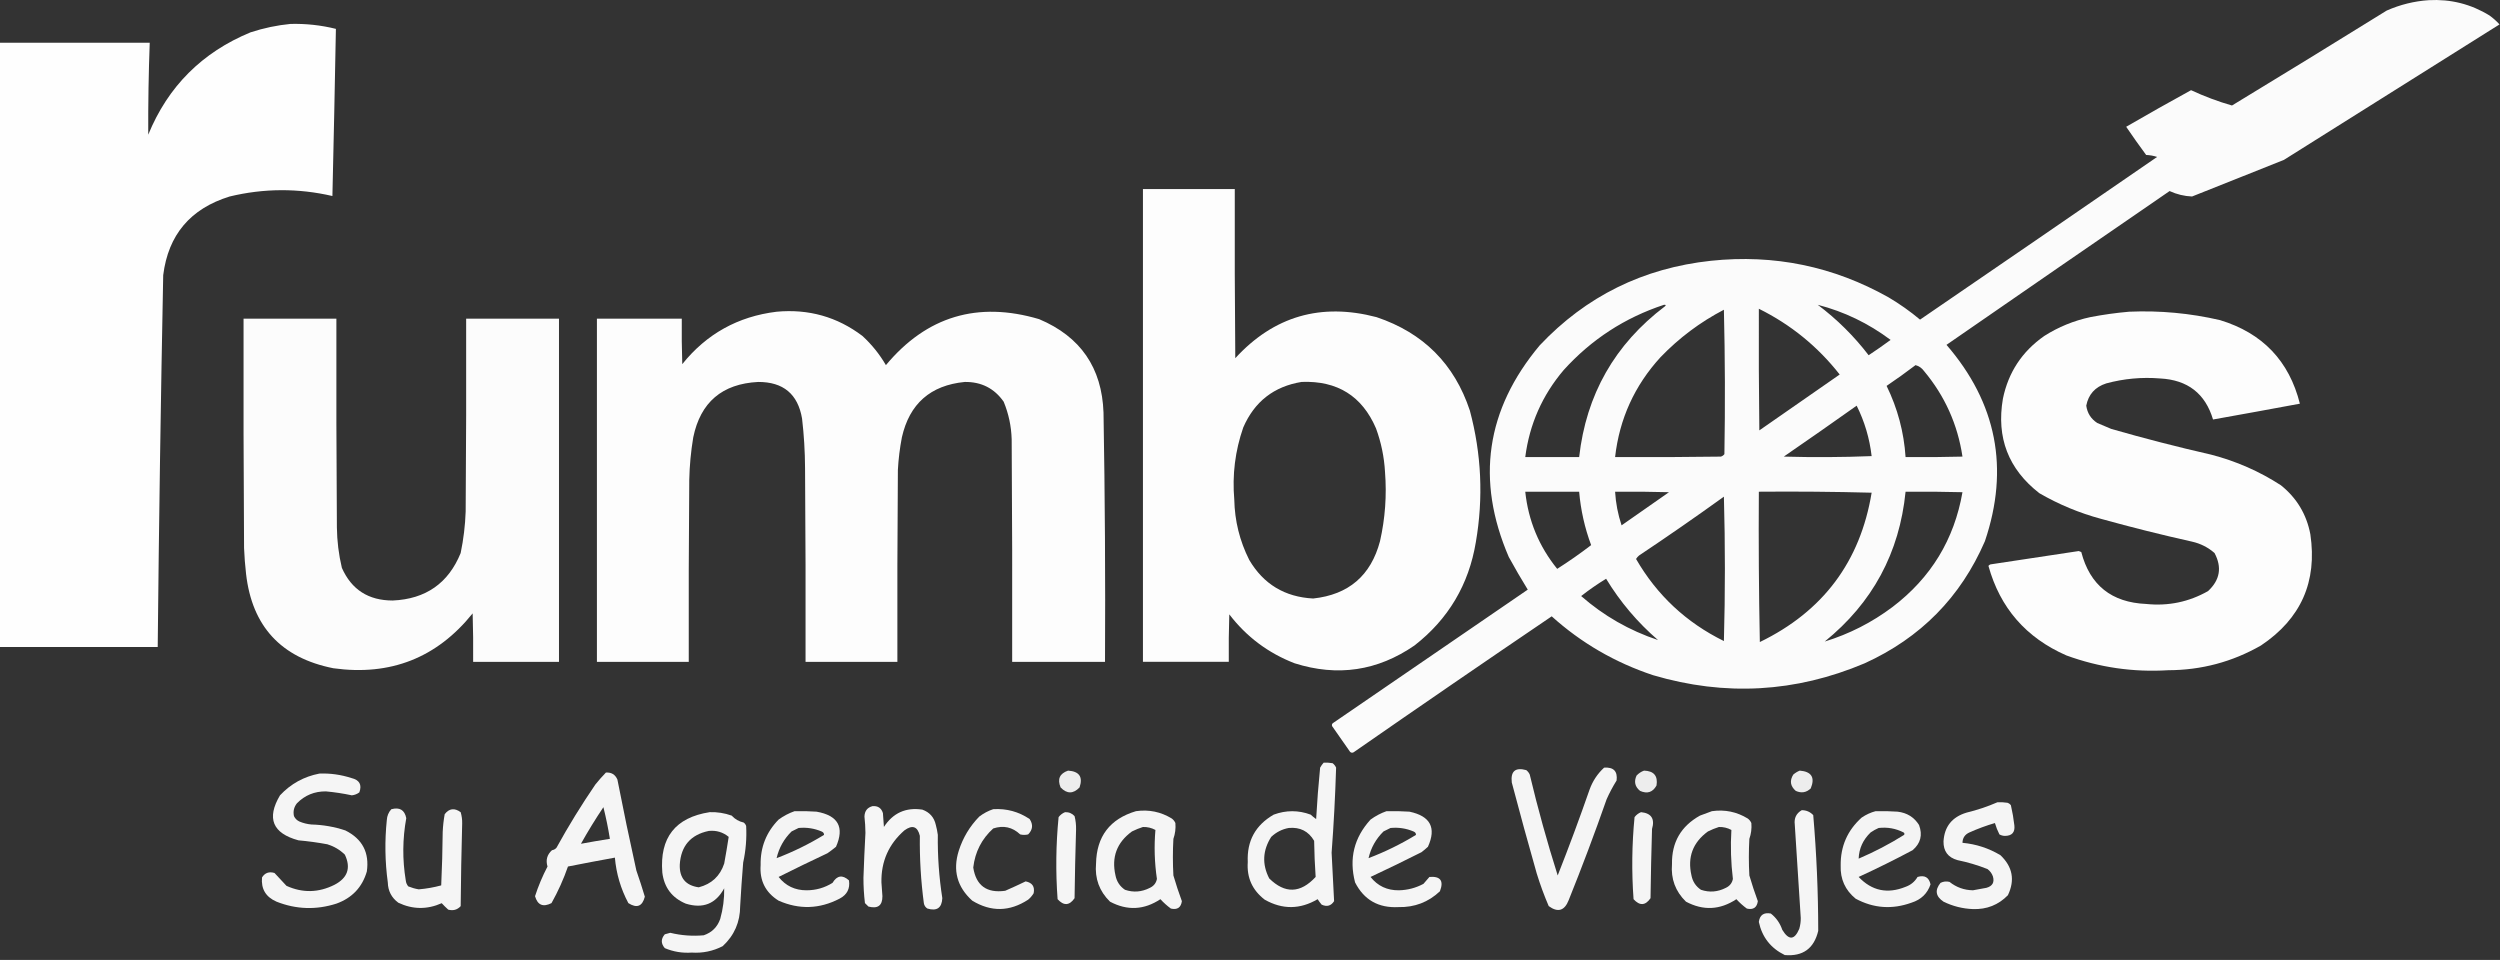 <svg width="237" height="91" viewBox="0 0 237 91" fill="none" xmlns="http://www.w3.org/2000/svg">
<rect x="0" y="0" width="237" height="91" fill="#333333" stroke="none"/>
<path opacity="0.977" fill-rule="evenodd" clip-rule="evenodd" d="M230.234 0.017C232.322 -0.099 234.246 0.385 236.007 1.47C236.35 1.717 236.666 1.998 236.953 2.314C230.14 6.596 223.326 10.877 216.513 15.159C213.611 16.315 210.709 17.471 207.807 18.628C207.065 18.596 206.355 18.424 205.678 18.112C198.619 22.96 191.569 27.82 184.528 32.691C189.287 38.201 190.501 44.405 188.171 51.302C185.875 56.61 182.073 60.469 176.768 62.882C170.223 65.652 163.535 66.027 156.707 64.007C153.098 62.806 149.895 60.946 147.102 58.428C140.818 62.69 134.556 66.987 128.318 71.32C128.197 71.384 128.086 71.368 127.987 71.273C127.419 70.46 126.851 69.648 126.283 68.835C126.235 68.695 126.282 68.585 126.425 68.507C132.56 64.303 138.696 60.1 144.831 55.897C144.215 54.898 143.616 53.866 143.033 52.803C139.891 45.512 140.869 38.824 145.966 32.738C150.355 28.087 155.765 25.415 162.195 24.722C168.192 24.091 173.806 25.248 179.039 28.191C180.092 28.814 181.085 29.517 182.02 30.301C189.52 25.171 197.012 20.03 204.495 14.877C204.159 14.767 203.813 14.705 203.454 14.69C202.805 13.812 202.174 12.921 201.561 12.018C203.596 10.838 205.647 9.681 207.712 8.549C208.978 9.138 210.271 9.623 211.592 10.002C216.497 7.025 221.386 4.025 226.26 1.001C227.537 0.439 228.862 0.111 230.234 0.017ZM172.321 28.894C174.825 29.541 177.128 30.65 179.229 32.223C178.548 32.725 177.854 33.21 177.147 33.676C175.757 31.861 174.148 30.267 172.321 28.894ZM157.748 28.894C157.926 28.884 157.957 28.931 157.842 29.035C153.082 32.637 150.369 37.403 149.704 43.333C148.001 43.333 146.298 43.333 144.594 43.333C144.994 40.22 146.209 37.47 148.237 35.082C150.858 32.183 154.028 30.12 157.748 28.894ZM166.738 29.269C169.765 30.77 172.32 32.848 174.403 35.504C171.864 37.27 169.324 39.036 166.785 40.801C166.738 36.958 166.722 33.113 166.738 29.269ZM163.426 29.363C163.535 33.91 163.551 38.473 163.473 43.052C163.388 43.164 163.277 43.242 163.142 43.286C159.798 43.333 156.454 43.349 153.111 43.333C153.521 39.709 154.956 36.553 157.417 33.863C159.18 32.031 161.183 30.531 163.426 29.363ZM181.594 34.614C181.922 34.701 182.19 34.889 182.399 35.176C184.371 37.538 185.586 40.241 186.042 43.286C184.244 43.333 182.446 43.349 180.648 43.333C180.493 40.967 179.893 38.717 178.85 36.582C179.788 35.947 180.703 35.291 181.594 34.614ZM176.011 38.458C176.762 39.96 177.235 41.554 177.431 43.239C174.655 43.349 171.88 43.364 169.103 43.286C171.423 41.689 173.726 40.08 176.011 38.458ZM144.594 46.614C146.298 46.614 148.001 46.614 149.704 46.614C149.853 48.352 150.231 50.04 150.84 51.677C149.804 52.472 148.731 53.222 147.622 53.928C145.894 51.792 144.885 49.355 144.594 46.614ZM153.111 46.614C154.814 46.599 156.518 46.614 158.221 46.661C156.723 47.708 155.224 48.755 153.726 49.802C153.381 48.765 153.176 47.703 153.111 46.614ZM166.738 46.614C170.302 46.583 173.867 46.614 177.431 46.708C176.353 53.243 172.82 57.962 166.832 60.866C166.738 56.116 166.706 51.365 166.738 46.614ZM180.648 46.614C182.446 46.599 184.244 46.614 186.042 46.661C185.261 51.146 183.054 54.771 179.418 57.537C177.464 59.006 175.319 60.1 172.983 60.819C177.514 57.151 180.069 52.416 180.648 46.614ZM163.426 47.083C163.551 51.631 163.551 56.194 163.426 60.772C159.854 59.015 157.079 56.421 155.098 52.99C155.175 52.867 155.269 52.757 155.382 52.662C158.103 50.846 160.783 48.987 163.426 47.083ZM157.18 60.678C154.46 59.769 152.031 58.378 149.893 56.506C150.649 55.913 151.438 55.366 152.259 54.865C153.593 57.061 155.232 58.999 157.18 60.678Z" fill="white"/>
<path opacity="0.996" fill-rule="evenodd" clip-rule="evenodd" d="M27.537 2.268C28.999 2.231 30.434 2.387 31.843 2.737C31.747 8.018 31.636 13.3 31.512 18.582C28.256 17.83 25.007 17.846 21.765 18.629C18.049 19.779 15.951 22.263 15.472 26.083C15.241 37.833 15.067 49.584 14.951 61.336C9.968 61.336 4.984 61.336 0 61.336C0 42.24 0 23.145 0 4.05C4.731 4.05 9.463 4.05 14.194 4.05C14.087 6.954 14.04 9.861 14.053 12.769C15.924 8.196 19.157 4.962 23.752 3.065C24.998 2.659 26.259 2.393 27.537 2.268Z" fill="white"/>
<path opacity="0.989" fill-rule="evenodd" clip-rule="evenodd" d="M108.351 17.924C111.254 17.924 114.155 17.924 117.057 17.924C117.041 23.268 117.057 28.612 117.105 33.956C120.755 29.977 125.219 28.68 130.495 30.065C134.93 31.554 137.88 34.507 139.343 38.925C140.444 43.038 140.633 47.195 139.91 51.395C139.243 55.424 137.303 58.69 134.091 61.193C130.591 63.604 126.806 64.167 122.735 62.881C120.228 61.912 118.163 60.365 116.537 58.24C116.489 59.739 116.473 61.24 116.489 62.74C113.776 62.74 111.064 62.74 108.351 62.74C108.351 47.801 108.351 32.862 108.351 17.924ZM123.397 36.206C126.781 36.077 129.131 37.546 130.447 40.613C130.935 41.946 131.219 43.321 131.299 44.739C131.472 46.952 131.314 49.14 130.826 51.302C129.963 54.564 127.85 56.377 124.486 56.739C121.798 56.596 119.78 55.377 118.429 53.083C117.524 51.286 117.051 49.38 117.01 47.364C116.807 45.02 117.09 42.739 117.862 40.519C118.926 38.071 120.771 36.633 123.397 36.206Z" fill="white"/>
<path opacity="0.989" fill-rule="evenodd" clip-rule="evenodd" d="M73.622 29.552C76.652 29.271 79.365 30.036 81.76 31.849C82.645 32.663 83.386 33.585 83.984 34.615C87.842 29.986 92.684 28.533 98.509 30.255C102.43 31.91 104.464 34.863 104.613 39.115C104.749 46.99 104.797 54.865 104.755 62.742C101.821 62.742 98.888 62.742 95.954 62.742C95.971 55.71 95.954 48.678 95.907 41.647C95.872 40.411 95.619 39.223 95.15 38.084C94.261 36.815 93.03 36.19 91.46 36.209C88.205 36.526 86.218 38.276 85.498 41.459C85.302 42.482 85.175 43.513 85.119 44.553C85.072 50.616 85.056 56.679 85.072 62.742C82.17 62.742 79.268 62.742 76.366 62.742C76.382 56.617 76.366 50.491 76.319 44.366C76.311 42.797 76.217 41.234 76.035 39.678C75.64 37.356 74.252 36.2 71.871 36.209C68.457 36.385 66.406 38.135 65.72 41.459C65.497 42.794 65.371 44.138 65.342 45.491C65.294 51.241 65.278 56.992 65.294 62.742C62.392 62.742 59.49 62.742 56.588 62.742C56.588 51.898 56.588 41.053 56.588 30.208C59.27 30.208 61.951 30.208 64.632 30.208C64.616 31.646 64.632 33.084 64.679 34.521C66.978 31.656 69.959 29.999 73.622 29.552Z" fill="white"/>
<path opacity="0.987" fill-rule="evenodd" clip-rule="evenodd" d="M201.846 29.55C204.755 29.425 207.626 29.691 210.457 30.347C214.487 31.574 217.01 34.215 218.028 38.269C215.285 38.779 212.541 39.279 209.795 39.769C209.062 37.31 207.39 36.013 204.779 35.878C203.047 35.737 201.343 35.894 199.669 36.347C198.614 36.689 197.983 37.392 197.777 38.457C197.876 39.163 198.222 39.71 198.818 40.097C199.26 40.285 199.701 40.472 200.143 40.66C203.274 41.561 206.428 42.373 209.606 43.098C211.98 43.712 214.188 44.681 216.23 46.004C217.729 47.207 218.659 48.754 219.021 50.645C219.69 55.146 218.129 58.662 214.337 61.193C211.621 62.749 208.688 63.53 205.536 63.537C202.216 63.741 198.998 63.272 195.884 62.131C192.068 60.458 189.607 57.63 188.503 53.645C188.553 53.581 188.616 53.534 188.692 53.505C191.485 53.088 194.276 52.666 197.067 52.239C197.146 52.27 197.225 52.302 197.304 52.333C198.124 55.473 200.175 57.114 203.455 57.255C205.55 57.472 207.506 57.066 209.322 56.036C210.455 54.986 210.66 53.783 209.937 52.427C209.325 51.891 208.616 51.531 207.808 51.348C204.918 50.703 202.047 49.984 199.196 49.192C197.127 48.635 195.172 47.823 193.329 46.754C190.394 44.471 189.243 41.486 189.875 37.8C190.389 35.297 191.698 33.313 193.802 31.847C195.141 30.996 196.592 30.402 198.155 30.065C199.39 29.827 200.62 29.655 201.846 29.55Z" fill="white"/>
<path opacity="0.984" fill-rule="evenodd" clip-rule="evenodd" d="M23.089 30.208C26.023 30.208 28.956 30.208 31.89 30.208C31.874 36.802 31.89 43.397 31.937 49.991C31.952 51.291 32.109 52.572 32.41 53.835C33.324 55.899 34.932 56.93 37.236 56.929C40.363 56.788 42.508 55.288 43.671 52.429C43.941 51.13 44.099 49.818 44.145 48.491C44.192 42.397 44.208 36.302 44.192 30.208C47.125 30.208 50.059 30.208 52.992 30.208C52.992 41.053 52.992 51.897 52.992 62.742C50.28 62.742 47.567 62.742 44.854 62.742C44.87 61.21 44.854 59.679 44.807 58.148C41.42 62.364 37.019 64.098 31.606 63.351C26.652 62.366 23.892 59.382 23.326 54.398C23.233 53.587 23.17 52.775 23.137 51.96C23.089 44.709 23.073 37.459 23.089 30.208Z" fill="white"/>
<path opacity="0.949" fill-rule="evenodd" clip-rule="evenodd" d="M125.48 72.304C125.765 72.288 126.049 72.304 126.331 72.351C126.478 72.465 126.589 72.605 126.663 72.773C126.581 75.462 126.439 78.15 126.237 80.836C126.321 82.369 126.4 83.901 126.473 85.43C126.181 85.881 125.786 85.99 125.29 85.758C125.152 85.595 125.026 85.423 124.912 85.243C123.248 86.223 121.576 86.239 119.896 85.29C118.72 84.388 118.185 83.201 118.288 81.727C118.194 79.724 119.015 78.224 120.748 77.226C121.921 76.795 123.087 76.795 124.249 77.226C124.414 77.378 124.587 77.519 124.77 77.648C124.86 76.02 124.987 74.395 125.148 72.773C125.243 72.602 125.353 72.445 125.48 72.304ZM122.168 78.492C123.244 78.392 124.049 78.799 124.581 79.711C124.598 80.859 124.645 81.999 124.723 83.133C123.282 84.696 121.816 84.743 120.322 83.274C119.632 81.936 119.694 80.623 120.512 79.336C120.988 78.889 121.539 78.608 122.168 78.492Z" fill="white"/>
<path opacity="0.949" fill-rule="evenodd" clip-rule="evenodd" d="M152.07 72.772C152.968 72.709 153.362 73.115 153.253 73.991C152.896 74.563 152.581 75.157 152.307 75.773C151.182 78.989 149.983 82.177 148.711 85.336C148.316 86.345 147.686 86.532 146.818 85.898C146.384 84.889 146.005 83.857 145.682 82.805C144.864 79.936 144.076 77.061 143.317 74.179C143.194 73.112 143.652 72.722 144.689 73.007C144.835 73.121 144.946 73.261 145.02 73.429C145.787 76.648 146.671 79.836 147.67 82.992C148.734 80.298 149.743 77.579 150.698 74.835C150.993 74.028 151.45 73.341 152.07 72.772Z" fill="white"/>
<path opacity="0.908" fill-rule="evenodd" clip-rule="evenodd" d="M101.254 73.055C102.318 73.123 102.68 73.654 102.342 74.648C101.743 75.273 101.143 75.273 100.544 74.648C100.218 73.859 100.455 73.328 101.254 73.055Z" fill="white"/>
<path opacity="0.908" fill-rule="evenodd" clip-rule="evenodd" d="M155.856 73.055C156.787 73.086 157.182 73.555 157.039 74.461C156.685 75.11 156.165 75.282 155.478 74.977C154.992 74.581 154.881 74.097 155.146 73.523C155.352 73.305 155.588 73.149 155.856 73.055Z" fill="white"/>
<path opacity="0.909" fill-rule="evenodd" clip-rule="evenodd" d="M170.618 73.055C171.737 73.147 172.084 73.709 171.659 74.742C171.244 75.138 170.771 75.216 170.239 74.977C169.72 74.527 169.64 74.011 170.003 73.43C170.193 73.266 170.398 73.141 170.618 73.055Z" fill="white"/>
<path opacity="0.952" fill-rule="evenodd" clip-rule="evenodd" d="M57.439 73.239C57.955 73.202 58.318 73.421 58.528 73.895C59.091 76.778 59.69 79.653 60.326 82.521C60.613 83.344 60.881 84.173 61.13 85.006C60.896 85.926 60.376 86.13 59.569 85.615C58.85 84.267 58.424 82.829 58.291 81.302C56.806 81.571 55.324 81.853 53.843 82.146C53.427 83.346 52.907 84.503 52.282 85.615C51.483 86.024 50.963 85.804 50.721 84.959C51.036 83.989 51.431 83.052 51.904 82.146C51.719 81.537 51.861 81.021 52.329 80.599C52.502 80.573 52.644 80.495 52.755 80.365C53.89 78.302 55.121 76.302 56.446 74.364C56.761 73.973 57.093 73.598 57.439 73.239ZM55.074 79.99C55.734 78.807 56.444 77.651 57.203 76.52C57.451 77.513 57.656 78.513 57.818 79.521C56.901 79.665 55.986 79.821 55.074 79.99Z" fill="white"/>
<path opacity="0.949" fill-rule="evenodd" clip-rule="evenodd" d="M30.281 73.335C31.316 73.296 32.325 73.437 33.309 73.757C34.079 73.939 34.331 74.392 34.066 75.116C33.858 75.274 33.621 75.368 33.356 75.398C32.543 75.224 31.723 75.099 30.896 75.023C29.815 75.015 28.901 75.39 28.152 76.148C27.865 76.512 27.77 76.918 27.868 77.367C27.978 77.601 28.152 77.773 28.388 77.882C28.752 78.034 29.131 78.127 29.524 78.163C30.627 78.191 31.699 78.379 32.741 78.726C34.354 79.53 35.032 80.827 34.776 82.617C34.34 84.112 33.378 85.128 31.89 85.664C29.973 86.277 28.08 86.216 26.212 85.477C25.195 85.033 24.738 84.267 24.84 83.18C25.114 82.743 25.508 82.603 26.023 82.758C26.399 83.156 26.778 83.562 27.158 83.977C28.681 84.667 30.195 84.636 31.7 83.883C32.956 83.234 33.287 82.281 32.694 81.023C32.225 80.564 31.673 80.236 31.038 80.039C30.13 79.871 29.215 79.746 28.294 79.664C25.836 78.997 25.253 77.575 26.543 75.398C27.568 74.304 28.814 73.617 30.281 73.335Z" fill="white"/>
<path opacity="0.948" fill-rule="evenodd" clip-rule="evenodd" d="M189.355 76.055C189.672 76.04 189.987 76.055 190.301 76.102C190.436 76.145 190.547 76.224 190.632 76.336C190.779 76.968 190.889 77.609 190.963 78.258C191.03 78.911 190.731 79.239 190.064 79.243C189.878 79.239 189.705 79.192 189.544 79.102C189.367 78.752 189.225 78.393 189.118 78.024C188.295 78.265 187.491 78.562 186.705 78.915C186.274 79.107 186.052 79.436 186.043 79.899C187.334 80.018 188.532 80.409 189.639 81.071C190.798 82.168 191.034 83.434 190.348 84.868C189.448 85.788 188.344 86.225 187.036 86.181C186.054 86.144 185.124 85.91 184.245 85.478C183.497 84.978 183.403 84.384 183.961 83.696C184.232 83.559 184.516 83.528 184.813 83.603C185.459 84.118 186.2 84.384 187.036 84.399C187.459 84.328 187.885 84.25 188.314 84.165C188.885 84.006 189.091 83.647 188.929 83.087C188.829 82.8 188.655 82.565 188.408 82.384C187.489 82.02 186.542 81.739 185.57 81.54C184.669 81.287 184.227 80.693 184.245 79.758C184.331 78.359 185.057 77.453 186.421 77.039C187.438 76.792 188.416 76.464 189.355 76.055Z" fill="white"/>
<path opacity="0.956" fill-rule="evenodd" clip-rule="evenodd" d="M82.707 76.424C83.219 76.379 83.55 76.598 83.701 77.081C83.732 77.518 83.764 77.956 83.795 78.393C84.662 77.065 85.876 76.518 87.438 76.753C88.133 77.003 88.559 77.487 88.716 78.206C88.799 78.514 88.863 78.827 88.905 79.143C88.879 81.156 89.021 83.156 89.331 85.144C89.288 86.072 88.815 86.4 87.912 86.128C87.723 86.005 87.614 85.833 87.58 85.613C87.299 83.498 87.174 81.373 87.202 79.237C86.985 78.341 86.496 78.169 85.735 78.722C84.252 80.021 83.526 81.662 83.559 83.644C83.582 84.082 83.614 84.519 83.653 84.956C83.658 85.847 83.216 86.175 82.328 85.941C82.218 85.831 82.108 85.722 81.997 85.613C81.901 84.819 81.854 84.022 81.855 83.222C81.903 81.799 81.966 80.377 82.044 78.956C82.039 78.438 82.007 77.922 81.95 77.409C81.968 76.884 82.22 76.556 82.707 76.424Z" fill="white"/>
<path opacity="0.95" fill-rule="evenodd" clip-rule="evenodd" d="M37.095 76.716C37.884 76.499 38.357 76.781 38.514 77.559C38.157 79.525 38.141 81.494 38.467 83.466C38.489 83.68 38.568 83.867 38.704 84.029C39.024 84.159 39.355 84.253 39.697 84.31C40.42 84.25 41.13 84.124 41.827 83.935C41.905 82.248 41.953 80.56 41.968 78.872C41.993 78.305 42.056 77.742 42.158 77.184C42.585 76.633 43.09 76.57 43.672 76.997C43.775 77.345 43.823 77.705 43.814 78.075C43.743 80.684 43.696 83.293 43.672 85.904C43.35 86.251 42.956 86.36 42.489 86.232C42.273 86.036 42.068 85.832 41.874 85.623C40.487 86.239 39.115 86.222 37.758 85.576C37.115 85.099 36.784 84.458 36.764 83.654C36.497 81.688 36.466 79.719 36.669 77.747C36.693 77.347 36.835 77.004 37.095 76.716Z" fill="white"/>
<path opacity="0.943" fill-rule="evenodd" clip-rule="evenodd" d="M94.157 76.71C95.419 76.633 96.571 76.945 97.611 77.648C97.957 78.17 97.91 78.655 97.469 79.101C97.216 79.164 96.965 79.164 96.712 79.101C95.976 78.408 95.124 78.22 94.157 78.539C93.066 79.529 92.435 80.763 92.264 82.242C92.531 83.954 93.541 84.689 95.293 84.446C95.947 84.16 96.595 83.863 97.232 83.555C97.864 83.681 98.116 84.056 97.99 84.68C97.851 84.911 97.678 85.114 97.469 85.289C95.714 86.435 93.947 86.466 92.17 85.383C90.733 84.087 90.307 82.508 90.892 80.648C91.286 79.414 91.933 78.335 92.832 77.414C93.242 77.102 93.683 76.867 94.157 76.71Z" fill="white"/>
<path opacity="0.952" fill-rule="evenodd" clip-rule="evenodd" d="M170.806 76.805C171.239 76.806 171.601 76.963 171.895 77.273C172.208 80.924 172.366 84.58 172.368 88.243C171.971 89.918 170.915 90.683 169.198 90.54C167.867 89.889 167.047 88.843 166.737 87.399C166.825 86.745 167.204 86.479 167.873 86.602C168.385 87.004 168.747 87.52 168.961 88.149C169.578 89.162 170.114 89.13 170.57 88.055C170.668 87.72 170.716 87.377 170.712 87.024C170.524 84.071 170.335 81.117 170.144 78.164C170.068 77.556 170.29 77.103 170.806 76.805Z" fill="white"/>
<path opacity="0.944" fill-rule="evenodd" clip-rule="evenodd" d="M75.326 76.899C76.02 76.883 76.714 76.899 77.408 76.946C79.458 77.306 80.073 78.416 79.253 80.274C78.993 80.489 78.725 80.692 78.449 80.884C76.891 81.616 75.346 82.366 73.812 83.134C74.479 83.98 75.362 84.401 76.461 84.4C77.353 84.398 78.173 84.163 78.922 83.696C79.35 82.985 79.871 82.907 80.483 83.462C80.6 84.247 80.3 84.824 79.584 85.197C77.687 86.18 75.763 86.242 73.812 85.384C72.568 84.608 72.001 83.483 72.108 82.009C72.073 80.33 72.641 78.892 73.812 77.696C74.283 77.353 74.788 77.087 75.326 76.899ZM75.704 78.493C76.462 78.418 77.187 78.528 77.881 78.821C78.047 78.888 78.126 78.998 78.117 79.149C76.68 80.025 75.181 80.76 73.622 81.352C73.85 80.37 74.323 79.527 75.042 78.821C75.271 78.707 75.492 78.598 75.704 78.493Z" fill="white"/>
<path opacity="0.949" fill-rule="evenodd" clip-rule="evenodd" d="M107.689 76.899C108.914 76.724 110.049 76.959 111.096 77.602C111.242 77.716 111.353 77.856 111.427 78.024C111.471 78.54 111.408 79.04 111.238 79.524C111.174 80.68 111.174 81.837 111.238 82.993C111.478 83.815 111.746 84.628 112.042 85.431C111.956 86.036 111.61 86.271 111.001 86.134C110.641 85.871 110.31 85.575 110.007 85.243C108.458 86.27 106.866 86.349 105.229 85.478C104.218 84.489 103.776 83.286 103.904 81.868C103.955 79.295 105.216 77.638 107.689 76.899ZM108.351 78.399C108.773 78.387 109.167 78.481 109.534 78.68C109.401 80.221 109.448 81.768 109.676 83.321C109.603 83.706 109.383 83.988 109.014 84.165C108.238 84.562 107.45 84.625 106.648 84.352C106.163 84.026 105.864 83.573 105.749 82.993C105.354 81.26 105.875 79.869 107.31 78.821C107.657 78.65 108.003 78.509 108.351 78.399Z" fill="white"/>
<path opacity="0.946" fill-rule="evenodd" clip-rule="evenodd" d="M131.441 76.899C132.167 76.883 132.893 76.899 133.618 76.946C135.603 77.364 136.186 78.473 135.368 80.274C135.172 80.457 134.967 80.629 134.753 80.79C133.153 81.598 131.544 82.379 129.927 83.134C130.606 83.994 131.505 84.415 132.624 84.4C133.446 84.38 134.218 84.176 134.942 83.79C135.132 83.572 135.321 83.352 135.51 83.134C136.559 83.049 136.89 83.502 136.504 84.493C135.41 85.526 134.101 86.026 132.577 85.993C130.678 86.093 129.306 85.312 128.46 83.65C127.874 81.394 128.363 79.41 129.927 77.696C130.398 77.353 130.904 77.087 131.441 76.899ZM131.82 78.493C132.577 78.418 133.302 78.528 133.996 78.821C134.163 78.888 134.241 78.998 134.233 79.149C132.798 80.024 131.3 80.758 129.738 81.352C129.965 80.37 130.438 79.527 131.157 78.821C131.387 78.707 131.608 78.598 131.82 78.493Z" fill="white"/>
<path opacity="0.95" fill-rule="evenodd" clip-rule="evenodd" d="M162.291 76.899C163.515 76.724 164.651 76.959 165.697 77.602C165.844 77.716 165.955 77.856 166.028 78.024C166.073 78.54 166.009 79.04 165.839 79.524C165.776 80.68 165.776 81.837 165.839 82.993C166.079 83.815 166.347 84.628 166.643 85.431C166.557 86.036 166.211 86.271 165.603 86.134C165.243 85.871 164.912 85.575 164.609 85.243C163.06 86.27 161.467 86.349 159.83 85.478C158.829 84.504 158.388 83.316 158.505 81.915C158.47 79.857 159.353 78.326 161.155 77.32C161.54 77.168 161.919 77.027 162.291 76.899ZM162.953 78.399C163.374 78.387 163.769 78.481 164.136 78.68C164.043 80.228 164.09 81.775 164.278 83.321C164.205 83.706 163.984 83.988 163.615 84.165C162.839 84.562 162.051 84.625 161.25 84.352C160.764 84.026 160.465 83.573 160.351 82.993C159.956 81.26 160.476 79.869 161.912 78.821C162.258 78.65 162.605 78.509 162.953 78.399Z" fill="white"/>
<path opacity="0.945" fill-rule="evenodd" clip-rule="evenodd" d="M177.809 76.899C178.504 76.883 179.197 76.899 179.891 76.946C180.785 77.051 181.464 77.473 181.926 78.212C182.278 79.16 182.073 79.957 181.31 80.602C179.636 81.494 177.933 82.338 176.2 83.134C177.451 84.454 178.933 84.766 180.648 84.071C181.142 83.894 181.521 83.582 181.784 83.134C182.456 82.936 182.867 83.17 183.014 83.837C182.72 84.707 182.12 85.285 181.216 85.572C179.383 86.237 177.616 86.112 175.917 85.197C174.923 84.385 174.45 83.338 174.497 82.056C174.473 80.237 175.135 78.721 176.484 77.508C176.899 77.225 177.34 77.022 177.809 76.899ZM178.093 78.493C178.93 78.397 179.718 78.537 180.459 78.915C180.549 78.982 180.565 79.06 180.506 79.149C179.135 80.008 177.7 80.758 176.2 81.399C176.238 80.432 176.617 79.604 177.336 78.915C177.582 78.746 177.835 78.606 178.093 78.493Z" fill="white"/>
<path opacity="0.949" fill-rule="evenodd" clip-rule="evenodd" d="M67.282 76.992C67.998 76.969 68.692 77.079 69.364 77.32C69.673 77.658 70.052 77.877 70.499 77.976C70.613 78.061 70.692 78.17 70.736 78.305C70.797 79.472 70.703 80.628 70.452 81.774C70.34 83.147 70.245 84.522 70.168 85.899C70.165 87.41 69.613 88.676 68.512 89.696C67.594 90.169 66.616 90.372 65.579 90.305C64.69 90.367 63.838 90.227 63.024 89.884C62.645 89.446 62.645 89.009 63.024 88.571C63.199 88.532 63.373 88.485 63.544 88.43C64.587 88.684 65.644 88.762 66.714 88.665C67.485 88.401 68.005 87.886 68.276 87.118C68.545 86.165 68.671 85.196 68.654 84.211C67.855 85.684 66.641 86.169 65.011 85.665C63.7 85.113 62.958 84.129 62.787 82.711C62.526 79.406 64.024 77.5 67.282 76.992ZM67.188 78.773C67.906 78.701 68.537 78.888 69.08 79.336C68.952 80.18 68.81 81.024 68.654 81.867C68.262 83.053 67.458 83.803 66.241 84.118C64.999 83.943 64.4 83.224 64.443 81.961C64.555 80.195 65.47 79.133 67.188 78.773Z" fill="white"/>
<path opacity="0.946" fill-rule="evenodd" clip-rule="evenodd" d="M100.97 76.993C101.33 76.981 101.63 77.106 101.869 77.368C101.974 77.779 102.021 78.201 102.011 78.633C101.944 80.805 101.897 82.977 101.869 85.15C101.38 85.857 100.843 85.888 100.26 85.243C100.069 82.647 100.101 80.053 100.355 77.462C100.525 77.243 100.73 77.087 100.97 76.993Z" fill="white"/>
<path opacity="0.947" fill-rule="evenodd" clip-rule="evenodd" d="M155.571 76.993C156.549 77.091 156.896 77.622 156.612 78.587C156.546 80.774 156.498 82.962 156.47 85.15C155.981 85.857 155.444 85.888 154.861 85.243C154.672 82.647 154.703 80.053 154.956 77.462C155.126 77.243 155.332 77.087 155.571 76.993Z" fill="white"/>
</svg>
